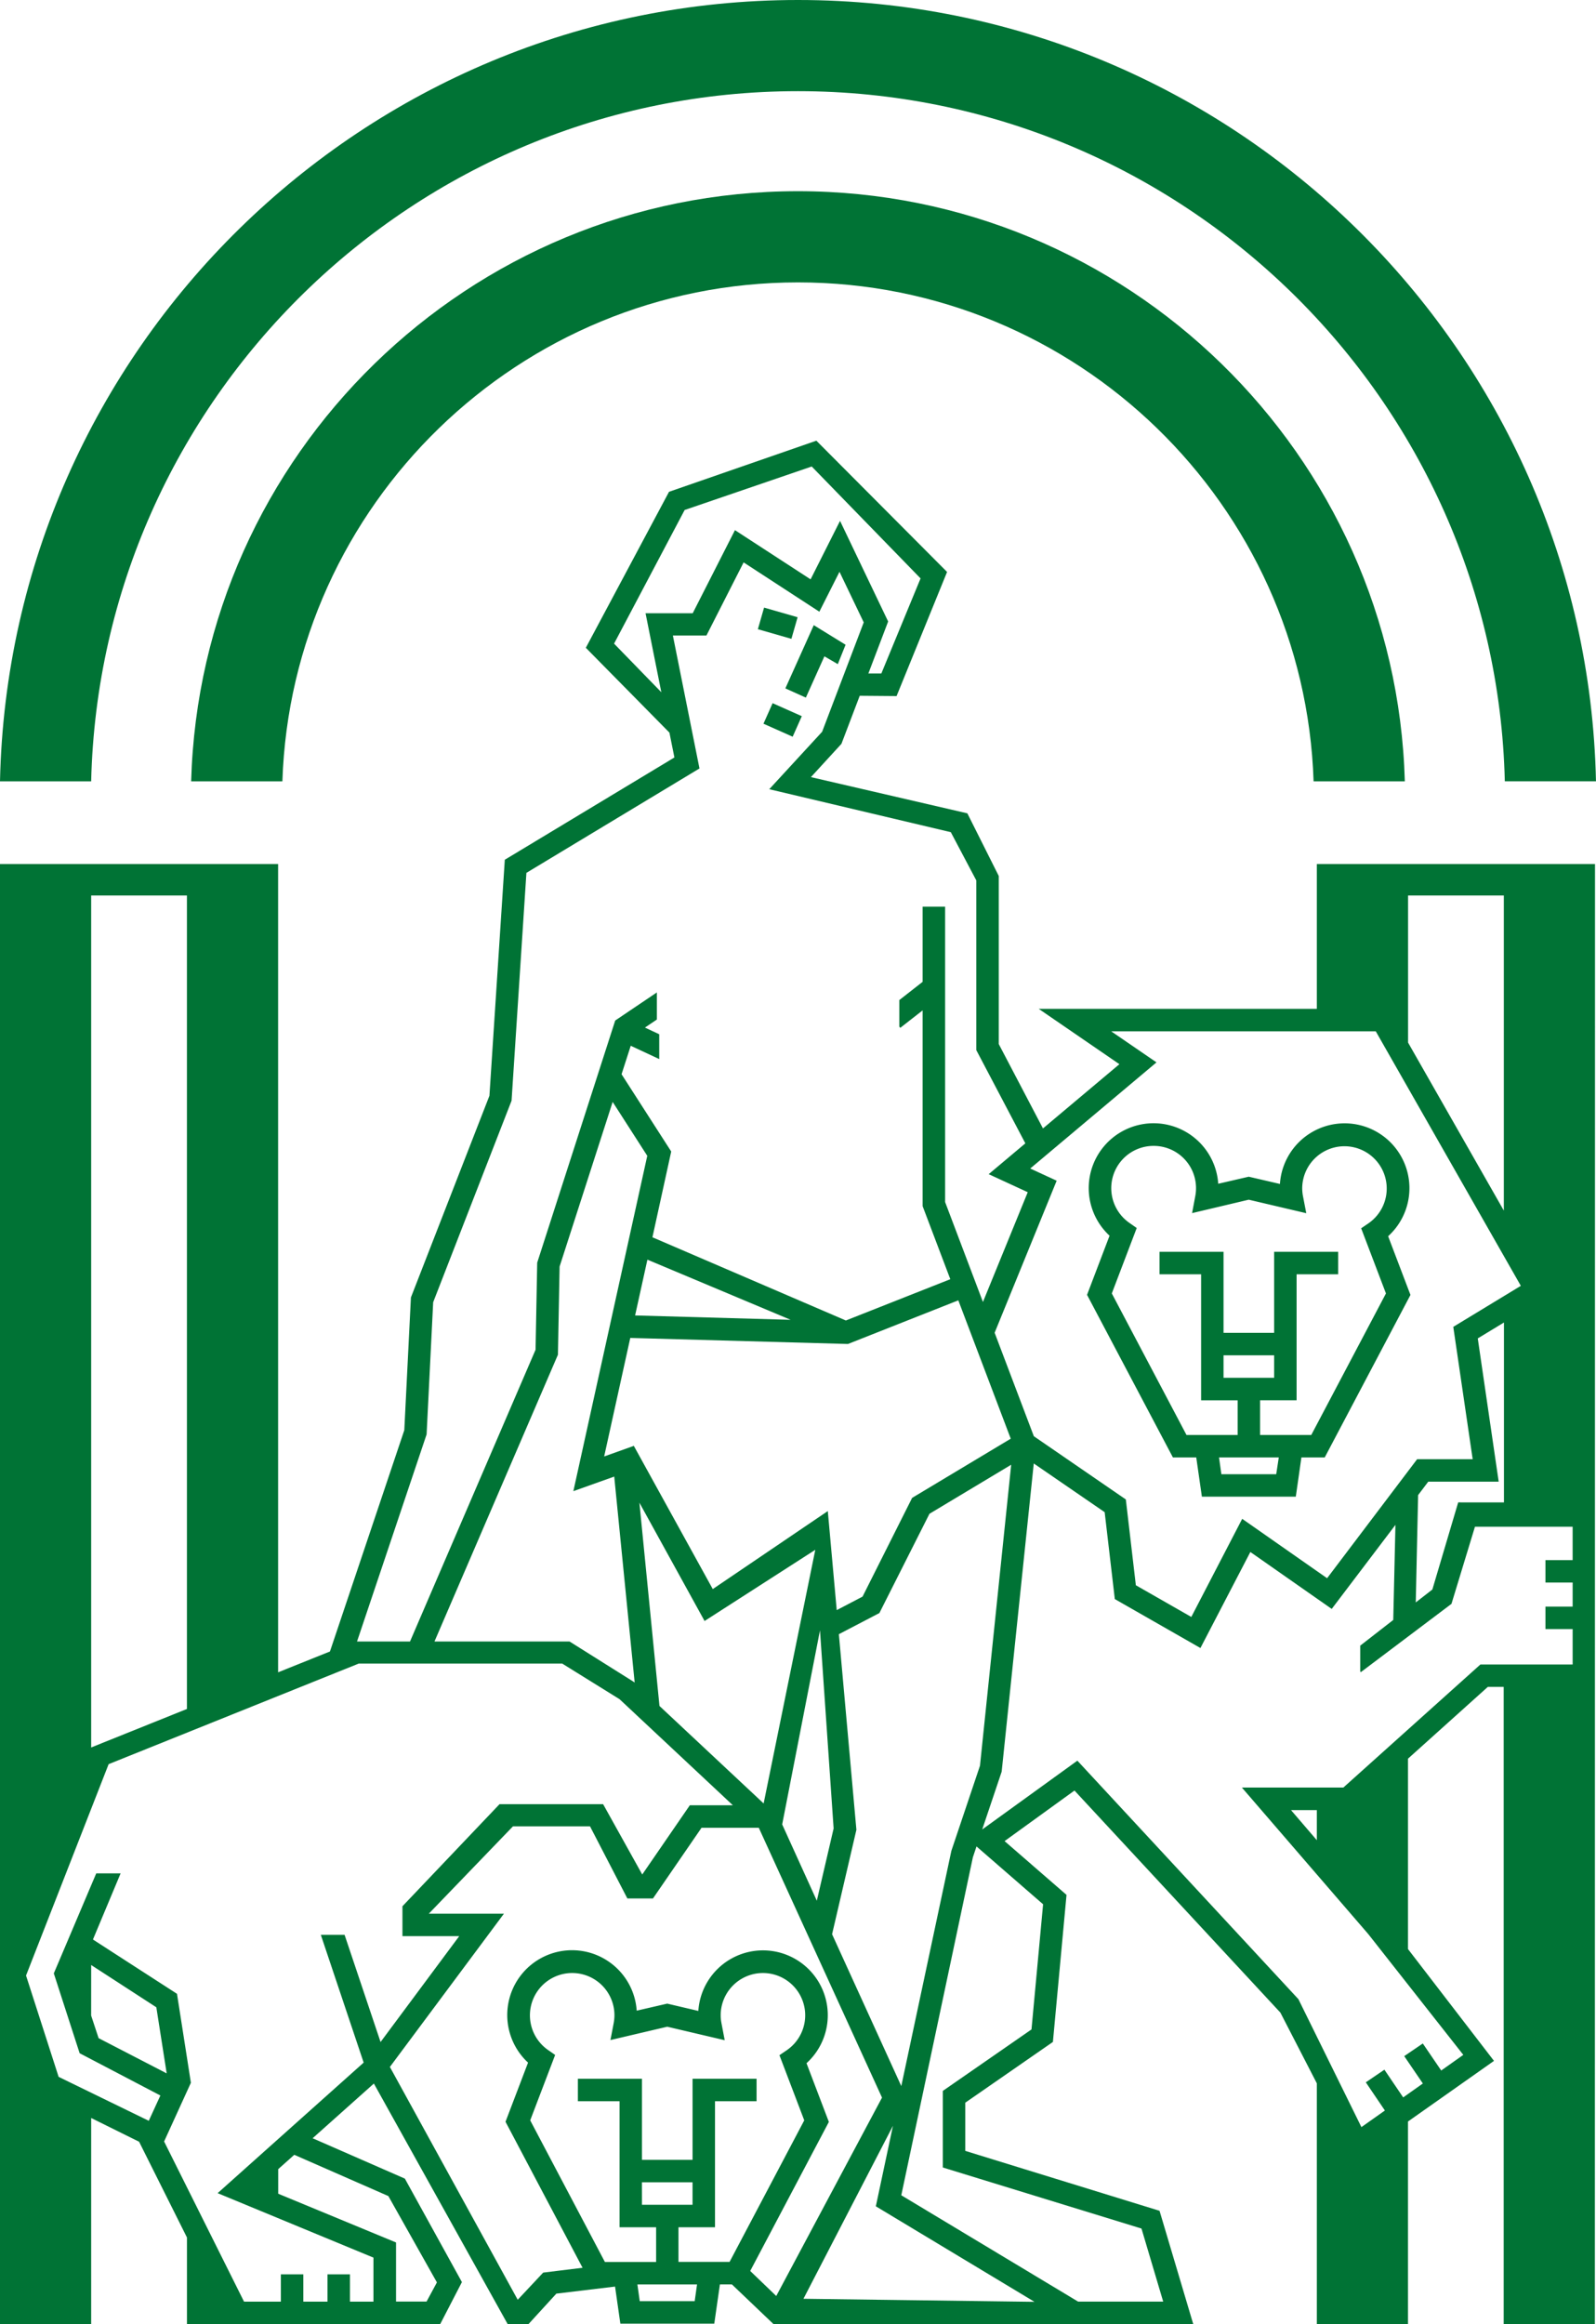 <svg id="b816bbc7-f736-4552-aa90-92ce8b3b551d" data-name="Capa 1" xmlns="http://www.w3.org/2000/svg" viewBox="0 0 679.81 989.64"><title>Escudo Simplificado Junta de Andalucía</title><path d="M750,294c163.62,0,297.18,131.15,301.07,293.85h38.83C1086,403.76,935,255.18,750,255.18S414,403.76,410.1,587.87h38.83C452.82,425.17,586.38,294,750,294Z" transform="translate(-410.1 -255.18)" style="fill:#007335"/><path d="M750,336.59c-140.15,0-254.6,112.06-258.48,251.28h38.86C534.25,470.07,631.27,375.42,750,375.42s215.75,94.65,219.62,212.45h38.86C1004.6,448.65,890.14,336.59,750,336.59Z" transform="translate(-410.1 -255.18)" style="fill:#007335"/><rect x="736.59" y="513.11" width="9.57" height="14.86" transform="translate(-373.65 834.29) rotate(-73.98)" style="fill:#007335"/><rect x="738.63" y="554.86" width="9.57" height="13.61" transform="translate(-482.12 757.24) rotate(-66)" style="fill:#007335"/><polygon points="343.25 297.04 351.15 279.46 356.86 282.78 360.17 274.53 346.62 266.19 334.52 293.11 343.25 297.04" style="fill:#007335"/><path d="M909.7,875.74h9.94l2.4,16.71h40l2.39-16.71h9.93l36.52-69.19-9.51-25a27.61,27.61,0,1,0-46.09-22.26L942,756.21l-13,3a27.61,27.61,0,1,0-46.29,22.12l-9.59,25.18Zm44,7.14H930.34l-1-7.13h25.45ZM901.52,743.09a18,18,0,0,1,17.7,21.4l-1.36,7.22L942,766l24.5,5.75-1.4-7.25a18.41,18.41,0,0,1-.33-3.42A18,18,0,1,1,993,776.05l-3.12,2.12,10.56,27.74-31.81,60.26H946.82V851.41h15.56V797.75h17.71v-9.57H952.81v34.51H931.26V788.18H904v9.57h17.71v53.66h15.56v14.76H915.48l-31.81-60.26,10.61-27.86-3.06-2.14a18,18,0,0,1,10.3-32.82Zm29.74,89.17h21.55v9.57H931.26Z" transform="translate(-410.1 -255.18)" style="fill:#007335"/><path d="M1089.49,623.08H971v61.65H852.53L886.9,708.3l-32.55,27.35-18.83-35.92V628.17l-13.38-26.68-66.63-15.42,13-14.18,7.79-20.46,15.69.13,21.51-52.85-55.67-55.89-62.76,21.76L659.63,531l35.61,36.12,2.12,10.58-72.24,43.55-6.55,100.49L585.41,806.9l-.28.72-2.82,56.51-31.67,94.23-22.08,8.87V623.08H410.1v621.74h38.83V1157l20.42,10.11v0l20.38,40.76v36.91H597.59l9.26-17.91-24.3-44.06-39.29-17.19,26.09-23.29,57,102.45h8.84l11.89-13,25-3,2.26,15.79h40l2.4-16.71h5.12l17.82,17H918.39L904,1196.51,821.25,1171v-20.52l37.33-25.86,5.8-62.62L838,1039.1l29.77-21.53,87.7,94.55L971,1142.24v102.58h38.83v-86.33l36.63-25.81-36.63-47.61V1004l34-30.56h6.76v271.38h38.84Zm-58.28,271.8-11,37.09-7.07,5.5,1-45.7,4.32-5.71h30l-8.91-61,11.15-6.77v76.61Zm19.44-258.4V770.64l-40.79-71.54V636.48ZM883.42,694.31H996.11l61.78,108.36-28.77,17.47,8.26,56.35h-23.66l-38.35,50.68-36.16-25.29-21.68,41.78-23.62-13.5-4.27-36.53-39.18-26.92-16.7-44.06,26.42-64.73-11.26-5.2,53.78-45.19Zm-68.09,348.94L794,1143.41l-29.48-64.66,10.36-44.47L767.41,951l17.26-9L806,899.73l34.81-20.89L827.52,1007ZM671.06,724.37l14.74,22.94L654.32,890.1l17.41-6.21,8.71,87.75-.28-.27-27.45-17.25H595.16L647.75,832l.71-37.54ZM840.62,867.76l-42,25.19L777.5,935l-11,5.75-3.8-42.17-49,33.21-33.64-61v0h0v0l-.14.08-12.48,4.46,11.12-50.47,92.73,2.57,47-18.58Zm-160-52.48,5.24-23.75,61,25.61ZM691,981.56,682.45,895l27.76,50.38,47.16-30.31h0l-22,108Zm68.37-32.19,5.81,84.34-7.16,30.77L743.27,1032ZM671.66,529.23l30.06-56.9,54.13-18.52,46.36,47.65-16.7,40.47-5.53,0,8.42-22.13-20.49-42.84-12.54,24.9-32.22-20.95-18,35.39H685.07l6.72,33.63ZM591.6,866.55l.21-.63,2.8-56.27L628,723.83l6.32-97,73.72-44.45-11.33-56.6H711l15.84-31.14,32.26,21,8.58-17L778,520.18l-17.72,46.58-22.52,24.46,77.33,18.29,10.86,20.54v72.26L846.84,742l-15.62,13.13,16.64,7.68-19.08,46.74L812.67,767V641.23h-9.58v32L793.16,681v11.3l.41.52,9.52-7.43v83.36l11.79,31.1-44.49,17.58L688,782,696,745.48l-21.15-32.9,3.91-12.13,12.14,5.68V695.56l-6.09-2.85,5.07-3.42V677.75L672.2,689.67l0,.05h-.06L638.92,792.81l-.7,37.07L584.74,954.12H562.17ZM489.72,636.48V982.84l-40.79,16.39V636.48Zm-40.79,455.38,27.76,18L481.1,1138l-29-15-3.18-9.63ZM491.41,1142l-5.92-37.88L449.69,1081l11.78-28.15H451.09l-2.16,5.08h0l-13.47,31.76h0l-2.44,5.73,11,34,34.39,18-4.94,10.77-38.4-18.71-13.88-43.14,35.18-90,106.56-42.84h86.62L674,978.68l48.26,45.16H703.93l-20.27,29.48L667,1023.39H622.86l-41.34,43.45v12.72h24.19l-33.51,45.09L556.87,1079H546.75L565,1133.41,502.8,1189l66.37,27.45v18.75h-10v-11.62h-9.57v11.62H539.3v-11.62h-9.57v11.62H514.05L480,1167Zm84.11,48.24L596.2,1227l-4.41,8.16h-13V1210l-50.19-20.76v-10.46l6.85-6.11ZM706,1235h-23.4l-1-7.13H707Zm-6.91-16.7v-14.77h15.56v-53.66h17.71v-9.57H705.09v34.51H683.54v-34.51H656.25v9.57H674v53.66h15.57v14.77H667.75L635.94,1158l10.62-27.85-3.07-2.14a18,18,0,1,1,28.33-14.79,18.6,18.6,0,0,1-.32,3.35l-1.38,7.24,24.19-5.68,24.48,5.75-1.38-7.24a17.85,17.85,0,0,1-.34-3.42,18,18,0,1,1,28.16,14.91l-3.13,2.13L752.67,1158l-31.81,60.27H699.1Zm-15.56-33.92h21.55v9.58H683.54Zm57.21,48.41-11.09-10.66,33.5-63.46-9.52-25a27.6,27.6,0,1,0-46.08-22.26l-13.25-3.11-13,3a27.6,27.6,0,1,0-46.28,22.12l-9.6,25.18,32.82,62.17-16.78,2.06-10.84,11.56-54.45-99.13L624.75,1070h-32l35.85-37.19h32.81l15.91,30.71,5.2,0,5.71,0,20.69-30.1H733.3l52.49,114.9Zm11.59,1.18,38.12-73.65-7.29,34.28,67.57,40.67ZM854.4,1066l-4.94,53.29-37.78,26.18v32.6l84.63,26,9.25,31.1H869.3L794,1189.9,824.49,1046l1.55-4.63ZM960,1025.9h11v12.82Zm80.67-62-58.38,52.4H939.08l53.84,62.4,40.47,51.42-9.41,6.66-7.84-11.51-7.91,5.39,7.93,11.65-8.38,5.92-8-11.8-7.92,5.38,8.13,12-10,7.07-26.84-54.48L869,1004.85l-40.53,29.3,8.29-24.63,13.67-131.21,30.2,20.74,4.32,37,36.47,20.84L942.68,916l34.66,24.24,27.14-35.79-.93,40.49-14.07,10.94v10.94l.24.36,38.63-29.1,10-32.83h41.61v14.21h-11.58V929h11.58v10.25h-11.58v9.58h11.58v15.07Z" transform="translate(-410.1 -255.18)" style="fill:#007335"/></svg>